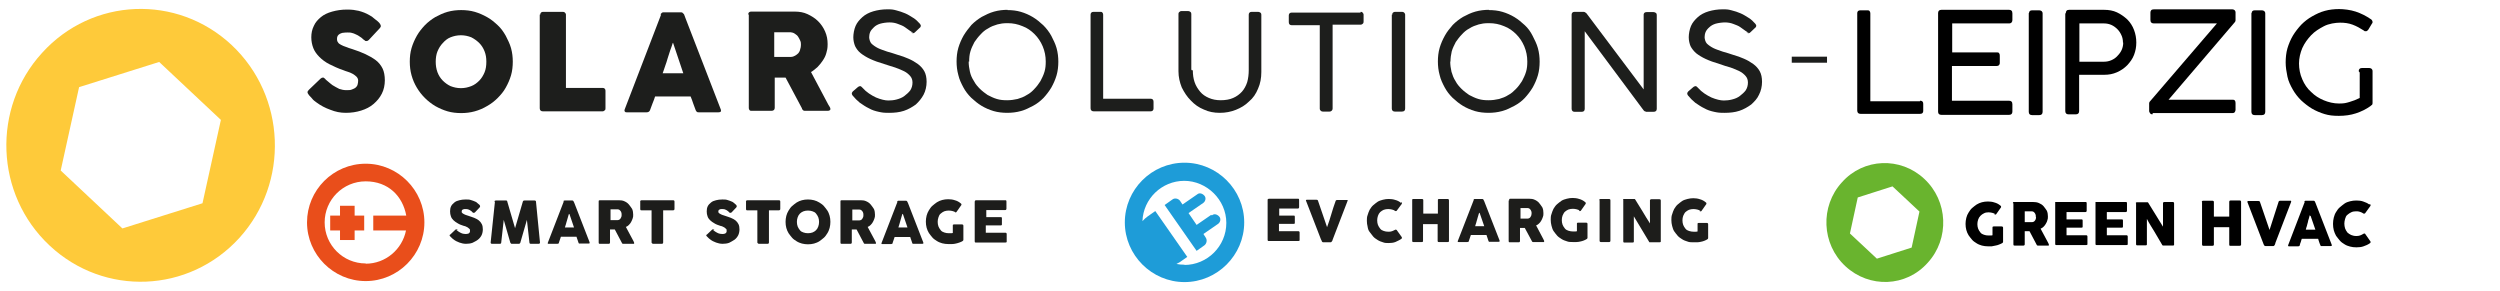 <?xml version="1.0" encoding="UTF-8"?>
<svg id="nieuw" xmlns="http://www.w3.org/2000/svg" version="1.1" viewBox="0 0 992.6 115.6">
  <defs>
    <style>
      .cls-1 {
        fill: #e94e1b;
      }

      .cls-1, .cls-2, .cls-3, .cls-4, .cls-5, .cls-6, .cls-7 {
        stroke-width: 0px;
      }

      .cls-2 {
        fill: #69b42e;
      }

      .cls-3 {
        fill: #1d1d1b;
      }

      .cls-4 {
        fill: #1e9cd8;
      }

      .cls-5 {
        fill: #000;
      }

      .cls-6 {
        fill: #feca3a;
      }

      .cls-7 {
        fill: #1d1e1c;
      }
    </style>
  </defs>
  <path class="cls-6" d="M92,17.9C70.3-2.4,36.6-1,16.7,21-3.3,42.9-2,77.2,19.7,97.5c21.7,20.3,55.3,18.9,75.3-3,20-22,18.6-56.3-3-76.6M80.4,80.7l-31.8,10-24.5-23,7.3-33.1,31.8-10,24.5,23-7.3,33.1Z"/>
  <g>
    <path class="cls-7" d="M129.2,31.5c.3.2.7.6,1.2,1,.4.4,1,.8,1.6,1.3.9.6,1.8,1,2.7,1.5.9.3,1.8.5,2.8.5s1.7,0,2.3-.3c.6-.2,1.2-.5,1.5-.8.3-.3.6-.7.7-1.2.1-.4.2-.9.2-1.5s-.2-1-.6-1.5c-.4-.4-.9-.8-1.6-1.2s-1.3-.6-1.9-.8-1.3-.4-1.7-.6c-2.1-.7-4-1.6-5.6-2.4-1.6-.8-2.9-1.8-4-2.9-1-1-1.9-2.2-2.4-3.5s-.8-2.7-.8-4.3.3-3.1,1-4.5c.6-1.4,1.6-2.5,2.8-3.5s2.7-1.7,4.5-2.2,3.7-.8,5.9-.8,3.1.2,4.6.5c1.5.4,2.9.9,4.4,1.8.6.3,1.2.7,1.7,1.2s1,.7,1.5,1.2c.4.3.7.7.9,1,.2.3.3.6.3.8s0,.4-.2.6c-.1.2-.3.4-.5.6l-4.1,4.4c-.3.3-.6.4-.9.4s-.5,0-.6-.2c-.2-.1-.4-.3-.7-.5l-.2-.2c-.3-.3-.7-.6-1.2-.9-.4-.3-.9-.6-1.4-.8-.5-.2-1-.5-1.6-.6-.5-.2-1.2-.2-1.7-.2s-1.2,0-1.7.1c-.5,0-.9.2-1.4.4-.4.2-.7.5-.9.8s-.3.7-.3,1.3.1.9.4,1.3c.2.4.6.7,1.2,1s1.2.6,1.9.8c.7.3,1.6.6,2.6.9,1.9.6,3.7,1.3,5.2,2s2.9,1.5,4.1,2.4c1.2.9,2.1,2.1,2.7,3.3s.9,2.9.9,4.7-.4,3.8-1.2,5.3c-.8,1.6-1.9,2.9-3.3,4.1-1.4,1.2-3,2-4.9,2.6s-3.9.9-6.1.9-4.1-.4-6.1-1.2c-2-.7-3.9-1.7-5.5-2.9-.7-.5-1.4-1-1.8-1.6-.5-.5-.8-.9-1.2-1.3h0c-.4-.5-.6-.9-.6-1.2s.2-.6.6-1l4.6-4.4c.4-.3.6-.4.9-.4s.3,0,.5.2c.2.1.4.3.6.5"/>
    <path class="cls-7" d="M173,24.5c0,1.5.2,2.8.7,4.2.5,1.3,1.2,2.4,2.1,3.3s2,1.7,3.1,2.2c1.3.5,2.6.8,4.1.8s2.8-.3,4.1-.8,2.3-1.3,3.2-2.2c.9-.9,1.6-2.1,2.1-3.3s.7-2.6.7-4.2-.2-2.8-.7-4.1-1.2-2.4-2.1-3.3-2-1.7-3.2-2.3c-1.3-.5-2.6-.8-4.1-.8s-2.8.3-4.1.8-2.3,1.4-3.1,2.3c-.9.9-1.6,2.1-2.1,3.3s-.7,2.7-.7,4.1M162.7,24.5c0-1.9.2-3.7.7-5.4s1.2-3.3,2.1-4.9,2-2.9,3.2-4.2c1.3-1.3,2.6-2.3,4.1-3.2,1.5-.8,3.1-1.6,4.9-2.1s3.6-.7,5.4-.7,3.7.2,5.4.7,3.3,1.2,4.9,2.1c1.5.8,2.9,2,4.2,3.2s2.3,2.6,3.2,4.2c.8,1.6,1.6,3.1,2.1,4.9s.7,3.6.7,5.4-.2,3.7-.7,5.4-1.2,3.3-2.1,4.9c-.8,1.5-2,2.9-3.2,4.1-1.3,1.3-2.6,2.3-4.2,3.2-1.5.9-3.1,1.6-4.9,2.1s-3.6.7-5.4.7-3.7-.2-5.4-.7-3.3-1.2-4.9-2.1c-1.5-.9-2.9-2-4.1-3.2-1.3-1.3-2.3-2.6-3.2-4.1-.9-1.5-1.6-3.1-2.1-4.9s-.7-3.6-.7-5.4"/>
    <path class="cls-7" d="M214.5,5.8c0-.3.1-.6.3-.8.2-.2.5-.3.8-.3h7.9c.3,0,.6.1.8.3.2.2.4.5.4.8v29.1h14.6c.3,0,.6.1.8.3s.3.5.3.8v7c0,.3,0,.6-.3.8-.2.2-.5.4-.8.4h-23.8c-.7,0-1.2-.4-1.2-1.2V5.8Z"/>
    <path class="cls-7" d="M267.1,17.1c-.3.9-.6,1.9-1,2.9-.3,1-.7,2.1-1,3.1s-.6,2.1-1,3.1c-.3,1-.7,2-1,2.9h8.2l-4.1-12.2h.1ZM262.3,5.7c0-.1,0-.2.2-.3,0-.1.2-.2.3-.3.1-.1.3-.2.4-.2h7.2c.3,0,.5,0,.7.3.2.2.4.3.5.5l.6,1.6,14,36.2c.1.3.1.6,0,.8-.2.2-.5.3-1,.3h-7.6c-.4,0-.7,0-.9-.2-.2-.1-.4-.4-.5-.7-.3-.9-.7-1.8-1-2.7-.3-.9-.6-1.8-1-2.7h-14.1c-.3.9-.6,1.8-1,2.7-.3.9-.7,1.8-1,2.7-.2.6-.7.9-1.4.9h-7.8c-.3,0-.6,0-.8-.3-.2-.2-.2-.4-.1-.8l14.4-37.5v-.2Z"/>
    <path class="cls-7" d="M318,17.7c0-.5,0-1-.3-1.6-.2-.5-.5-1-.8-1.5s-.7-.8-1.3-1.2-1-.5-1.7-.6h-6.5v9.8h6.6c.6,0,1.2-.2,1.7-.5s.9-.6,1.3-1c.3-.4.6-.9.7-1.5.2-.5.3-1.2.3-1.7M297.1,5.8c0-.4,0-.6.3-.9.2-.2.5-.3.8-.3h17.3c1.9,0,3.6.3,5.1,1s3,1.6,4.2,2.8c1.2,1.2,2.1,2.5,2.8,4.1s1,3.2,1,5-.2,2.4-.5,3.5c-.3,1.2-.8,2.1-1.4,3-.6.9-1.3,1.8-2.1,2.6-.8.7-1.7,1.5-2.6,2l6.9,13c.1.2.3.5.5.8s.3.6.3.8,0,.5-.3.6c-.2.1-.4.2-.7.2h-9.1c-.3,0-.5,0-.8-.3-.2-.2-.4-.4-.4-.7l-6.5-12.2h-4.3v12c0,.7-.4,1.2-1.3,1.2h-7.9c-.3,0-.6,0-.8-.3-.2-.2-.3-.5-.3-.8V5.8h-.2Z"/>
    <path class="cls-7" d="M362.7,13.2c-.2-.2-.6-.5-1.3-.9-.5-.4-1.3-.9-2.1-1.5s-1.8-.9-2.8-1.3c-1-.4-2.1-.6-3.3-.6s-2.6.2-3.7.5c-1,.3-1.9.8-2.5,1.4s-1.2,1.2-1.5,1.9-.4,1.5-.4,2.1.3,1.9.9,2.5c.6.6,1.6,1.3,2.6,1.8s2.3.9,3.7,1.4c1.4.4,2.8.8,4.2,1.3,1.5.4,2.8.9,4.2,1.5s2.6,1.3,3.7,2.1,2,1.8,2.6,2.9.9,2.5.9,4.2-.4,3.6-1.2,5.1-1.9,2.8-3.1,3.9c-1.4,1-2.9,1.9-4.7,2.5s-3.8.8-5.9.8-2.7-.1-4.1-.4-2.7-.7-3.9-1.4c-1.3-.6-2.4-1.4-3.6-2.2-1-.8-2.1-1.9-2.9-2.9-.2-.3-.3-.5-.3-.8s.2-.5.4-.8l2.1-1.8c.3-.2.6-.3.8-.3.3,0,.5.2.7.4l.3.3c.7.8,1.6,1.6,2.5,2.2s1.9,1.2,2.8,1.6c.9.4,1.9.7,2.7.9.8.2,1.6.3,2.2.3,1,0,2.2-.1,3.3-.4s2.2-.7,3.1-1.4,1.7-1.4,2.3-2.2c.6-.9.9-2,.9-3.1s-.3-1.9-.9-2.6-1.4-1.4-2.4-1.9-2.2-1-3.6-1.5-2.8-.8-4.4-1.4c-2.1-.6-4-1.3-5.5-2s-2.8-1.5-3.8-2.3-1.7-1.8-2.2-2.8c-.4-1-.7-2.2-.7-3.5s.3-3.1.9-4.5,1.6-2.5,2.7-3.5,2.6-1.8,4.3-2.3,3.6-.8,5.6-.8,2.3.1,3.5.4,2.4.7,3.6,1.2c1.2.5,2.2,1.2,3.2,1.8s1.9,1.5,2.6,2.3c.2.3.4.5.4.8s-.1.6-.4.8l-1.9,1.8c-.3.3-.5.4-.8.4s-.5-.1-.8-.4"/>
    <path class="cls-7" d="M384.6,24.4c0,1.5.2,2.7.5,4.1.3,1.3.8,2.5,1.6,3.7.6,1.2,1.5,2.2,2.4,3.1s2,1.7,3,2.4c1.2.6,2.3,1.2,3.7,1.6,1.3.4,2.6.5,4.1.5s2.7-.2,4.1-.5c1.3-.4,2.5-.8,3.7-1.6,1.2-.6,2.2-1.5,3-2.4.9-.9,1.7-2,2.4-3.1.6-1.2,1.2-2.3,1.6-3.7.4-1.3.5-2.6.5-4.1,0-2.1-.4-4.1-1.2-6-.8-1.9-1.9-3.5-3.2-4.8-1.4-1.4-2.9-2.5-4.8-3.2-1.9-.8-3.8-1.2-5.9-1.2s-2.7.2-4.1.5c-1.3.4-2.5.8-3.7,1.6-1.2.6-2.2,1.5-3,2.4-.9.9-1.7,2-2.4,3-.6,1.2-1.2,2.3-1.6,3.7-.4,1.3-.5,2.6-.5,4.1M399.9,4c1.9,0,3.7.2,5.4.7s3.3,1.2,4.8,2.1,2.8,2,4.1,3.2c1.3,1.3,2.3,2.6,3.2,4.2.8,1.6,1.6,3.1,2.1,4.9s.7,3.6.7,5.4-.2,3.7-.7,5.4-1.2,3.3-2.1,4.9c-.9,1.5-2,2.9-3.1,4.1-1.3,1.3-2.6,2.3-4.1,3.1-1.5.8-3.1,1.6-4.9,2.1s-3.6.7-5.4.7-3.7-.2-5.4-.7-3.3-1.2-4.8-2.1-2.8-2-4.1-3.2c-1.3-1.3-2.3-2.6-3.1-4.1s-1.6-3.1-2-4.9c-.5-1.8-.7-3.6-.7-5.4s.2-3.7.7-5.4,1.2-3.3,2.1-4.9c.9-1.5,2-2.9,3.1-4.2,1.3-1.3,2.6-2.3,4.1-3.2,1.5-.8,3.1-1.6,4.9-2.1s3.6-.7,5.4-.7"/>
    <path class="cls-7" d="M456.9,39.2c.3,0,.6.1.8.3.2.2.3.5.3.9v2.7c0,.3-.1.6-.3.8-.2.2-.5.3-.8.3h-22.7c-.7,0-1.2-.4-1.2-1.2V5.8c0-.3.1-.6.3-.8.2-.2.5-.3.9-.3h2.7c.3,0,.6,0,.8.3.2.2.3.5.3.8v33.4h18.7Z"/>
    <path class="cls-7" d="M473.6,27.9c0,1.7.2,3.2.7,4.7s1.3,2.7,2.2,3.8,2.1,1.9,3.5,2.5c1.4.6,2.9.9,4.7.9s3.6-.3,4.9-.9c1.4-.6,2.6-1.5,3.5-2.5.9-1,1.6-2.3,2.1-3.8.4-1.5.6-3,.6-4.7V5.8c0-.3.1-.6.3-.8.2-.2.5-.3.9-.3h2.5c.3,0,.6.1.9.3s.4.5.4.8v22.8c0,2.4-.4,4.6-1.3,6.6-.8,2-2,3.8-3.6,5.1-1.5,1.5-3.2,2.5-5.2,3.3s-4.1,1.2-6.4,1.2-4.4-.4-6.3-1.3c-2-.8-3.7-2-5.2-3.6-1.5-1.5-2.6-3.2-3.6-5.2-.8-2-1.3-4.1-1.3-6.4V5.6c0-.3,0-.5.3-.8.2-.2.5-.4.8-.4h2.8c.3,0,.5.1.8.3.3.2.4.5.4.8v22.1l.2.3Z"/>
    <path class="cls-7" d="M540.2,4.7c.3,0,.6,0,.8.3.2.2.4.5.4.8v2.7c0,.3,0,.6-.3.9-.2.2-.5.4-.9.4h-11.1v33.3c0,.3-.1.6-.3.8-.2.2-.5.4-.9.4h-2.7c-.3,0-.6-.1-.8-.3-.2-.2-.4-.5-.4-.8V10h-11.2c-.3,0-.6-.1-.8-.3s-.3-.5-.3-.9v-2.7c0-.3.1-.6.3-.8s.5-.3.8-.3h27.4v-.2Z"/>
    <path class="cls-7" d="M552.8,5.8c0-.3,0-.6.3-.8.2-.2.5-.3.8-.3h2.8c.3,0,.6.1.8.3.2.2.4.5.4.8v37.3c0,.8-.4,1.2-1.3,1.2h-2.8c-.7,0-1.2-.4-1.2-1.2V5.8Z"/>
    <path class="cls-7" d="M575.8,24.4c0,1.5.2,2.7.5,4.1.4,1.3.8,2.5,1.6,3.7.6,1.2,1.5,2.2,2.4,3.1.9.9,2,1.7,3,2.4,1.2.6,2.3,1.2,3.7,1.6,1.3.4,2.6.5,4.1.5s2.7-.2,4.1-.5c1.3-.4,2.5-.8,3.7-1.6,1.2-.6,2.1-1.5,3-2.4.9-.9,1.7-2,2.4-3.1.6-1.2,1.2-2.3,1.6-3.7.4-1.3.5-2.6.5-4.1,0-2.1-.4-4.1-1.2-6-.8-1.9-1.9-3.5-3.2-4.8s-2.9-2.5-4.8-3.2c-1.9-.8-3.8-1.2-6-1.2s-2.7.2-4.1.5c-1.3.4-2.5.8-3.7,1.6-1.2.6-2.2,1.5-3,2.4-.9.9-1.7,2-2.4,3-.6,1.2-1.2,2.3-1.6,3.7-.3,1.3-.5,2.6-.5,4.1M591.1,4c1.9,0,3.7.2,5.4.7s3.3,1.2,4.8,2.1c1.5.9,2.8,2,4.1,3.2s2.3,2.6,3.1,4.2,1.6,3.1,2.1,4.9.7,3.6.7,5.4-.2,3.7-.7,5.4-1.2,3.3-2.1,4.9c-.9,1.5-2,2.9-3.1,4.1s-2.6,2.3-4.1,3.1c-1.5.8-3.1,1.6-4.9,2.1s-3.6.7-5.4.7-3.7-.2-5.4-.7-3.3-1.2-4.8-2.1c-1.5-.9-2.8-2-4.1-3.2-1.3-1.3-2.3-2.6-3.1-4.1s-1.6-3.1-2-4.9c-.5-1.8-.7-3.6-.7-5.4s.2-3.7.7-5.4,1.2-3.3,2.1-4.9c.8-1.5,2-2.9,3.1-4.2,1.3-1.3,2.6-2.3,4.1-3.2,1.5-.8,3.1-1.6,4.9-2.1s3.6-.7,5.4-.7"/>
    <path class="cls-7" d="M653.5,44.3c-.4,0-.7-.2-1-.6l-23.3-31.3v30.8c0,.8-.4,1.2-1.3,1.2h-2.7c-.7,0-1.2-.4-1.2-1.2V5.8c0-.3.1-.6.3-.8.2-.2.5-.3.8-.3h3.6c.4,0,.8.2,1.2.6l22.7,30.2V5.7c.1-.6.5-.9,1.2-.9h2.7c.3,0,.6.1.9.3.3.2.4.5.4.8v37.3c0,.8-.4,1.2-1.4,1.2h-3,.1Z"/>
    <path class="cls-7" d="M694.4,13.2c-.2-.2-.6-.5-1.3-.9-.5-.4-1.3-.9-2.1-1.5s-1.8-.9-2.8-1.3c-1-.4-2.2-.6-3.3-.6s-2.6.2-3.7.5c-1,.3-1.9.8-2.5,1.4-.6.5-1.2,1.2-1.5,1.9-.3.7-.4,1.5-.4,2.1s.3,1.9.9,2.5c.6.6,1.6,1.3,2.6,1.8s2.3.9,3.7,1.4c1.4.4,2.8.8,4.2,1.3,1.5.4,2.8.9,4.2,1.5s2.6,1.3,3.7,2.1,2,1.8,2.6,2.9.9,2.5.9,4.2-.4,3.6-1.2,5.1c-.7,1.6-1.9,2.8-3.1,3.9-1.4,1-2.9,1.9-4.7,2.5s-3.8.8-5.9.8-2.7-.1-4.1-.4c-1.4-.3-2.7-.7-3.9-1.4-1.3-.6-2.4-1.4-3.6-2.2-1-.8-2.1-1.9-2.9-2.9-.2-.3-.3-.5-.3-.8s.2-.5.4-.8l2.1-1.8c.3-.2.6-.3.8-.3.3,0,.5.2.7.4l.3.3c.7.8,1.6,1.6,2.5,2.2s1.9,1.2,2.8,1.6,1.9.7,2.7.9,1.6.3,2.2.3c1,0,2.2-.1,3.3-.4,1.2-.3,2.2-.7,3.1-1.4s1.7-1.4,2.3-2.2c.6-.9.9-2,.9-3.1s-.3-1.9-.9-2.6c-.6-.7-1.4-1.4-2.4-1.9s-2.2-1-3.6-1.5c-1.4-.4-2.8-.8-4.4-1.4-2.1-.6-4-1.3-5.5-2s-2.8-1.5-3.8-2.3c-.9-.8-1.7-1.8-2.2-2.8-.4-1-.7-2.2-.7-3.5s.3-3.1.9-4.5c.6-1.4,1.6-2.5,2.7-3.5s2.6-1.8,4.3-2.3,3.6-.8,5.6-.8,2.3.1,3.5.4c1.3.3,2.4.7,3.6,1.2,1.2.5,2.2,1.2,3.2,1.8s1.9,1.5,2.6,2.3c.2.3.4.5.4.8s-.1.6-.4.8l-1.9,1.8c-.3.3-.5.4-.8.4s-.5-.1-.8-.4"/>
  </g>
  <rect class="cls-7" x="711.4" y="22.5" width="14" height="2.4"/>
  <g>
    <path class="cls-5" d="M762.5,40c.3,0,.6.1.8.3s.3.5.3.9v2.9c0,.3-.1.6-.3.8-.2.2-.5.3-.9.3h-23.7c-.8,0-1.3-.4-1.3-1.3V5.2c0-.3.1-.6.3-.8.2-.2.5-.3.9-.3h2.9c.3,0,.6,0,.8.3s.3.5.3.9v34.9h19.7v-.2Z"/>
    <path class="cls-5" d="M797.7,3.9c.8,0,1.3.4,1.3,1.4v2.7c0,.3-.1.6-.3.9-.2.2-.5.4-1,.4h-22.6v11.5h17.8c.3,0,.6,0,.8.3.2.2.3.5.3,1v2.8c0,.3,0,.6-.3.9-.2.3-.5.4-.9.4h-17.8v13.8h22.7c.8,0,1.3.4,1.3,1.4v2.9c0,.8-.4,1.3-1.3,1.3h-26.9c-.8,0-1.3-.4-1.3-1.2V5.2c0-.8.4-1.3,1.3-1.3h27Z"/>
    <path class="cls-5" d="M805.6,5.2c0-.3.1-.6.3-.8.2-.2.5-.3.9-.3h2.9c.3,0,.6.1.9.3.2.2.4.5.4.9v39.1c0,.8-.4,1.3-1.3,1.3h-2.9c-.8,0-1.3-.4-1.3-1.3V5.2h-.1Z"/>
    <path class="cls-5" d="M820.2,5.3c0-.9.4-1.4,1.3-1.4h13.9c1.9,0,3.6.3,5.1,1s2.9,1.7,4.1,2.8c1.2,1.2,2.1,2.6,2.7,4.2s.9,3.2.9,5-.3,3.3-.9,4.9c-.6,1.6-1.6,2.9-2.7,4.1-1.2,1.2-2.5,2.1-4.1,2.8s-3.2,1-5.1,1h-9.9v14.4c0,.8-.4,1.3-1.3,1.3h-2.9c-.8,0-1.3-.4-1.3-1.3V5.3h.2ZM842.9,16.8c0-.9-.2-2-.6-2.8-.4-.9-.9-1.7-1.6-2.4-.7-.7-1.5-1.3-2.4-1.7-.9-.4-1.9-.6-2.9-.6h-9.8v15.2h9.8c1,0,2-.2,2.9-.6.9-.4,1.7-.9,2.4-1.7.7-.7,1.3-1.5,1.7-2.4.4-.9.6-1.9.6-2.9h-.1Z"/>
    <path class="cls-5" d="M854.6,45.4c-.4,0-.7-.1-.9-.4s-.4-.6-.4-.9v-3c0-.2,0-.4.2-.7l26.7-31.1h-25c-.9,0-1.4-.4-1.4-1.4v-2.9c0-.8.4-1.3,1.4-1.3h31.1c.3,0,.6.1.9.3.2.2.4.5.4.9v3c0,.3,0,.5-.2.8l-26.4,30.9h25.4c.4,0,.7,0,.9.3.2.2.3.5.3,1v2.7c0,.3-.1.6-.3.9s-.5.4-.9.4h-31.7v.3Z"/>
    <path class="cls-5" d="M894,5.2c0-.3.1-.6.3-.8.2-.2.5-.3.9-.3h2.9c.3,0,.6.1.9.3.2.2.4.5.4.9v39.1c0,.8-.4,1.3-1.3,1.3h-2.9c-.8,0-1.3-.4-1.3-1.3V5.2h-.1Z"/>
    <path class="cls-5" d="M936.5,28.3c0-.8.4-1.3,1.3-1.3h2.9c.3,0,.6.1.9.3.2.2.4.5.4.9v12.6c0,.2,0,.4-.1.6,0,.2-.2.3-.5.5l-.2.2c-1.8,1.3-3.7,2.2-5.8,2.9s-4.4,1-6.8,1-3.9-.2-5.6-.7-3.6-1.3-5.1-2.2-3-2.1-4.3-3.3c-1.3-1.3-2.4-2.7-3.3-4.3s-1.7-3.2-2.1-5.1-.7-3.8-.7-5.6.2-3.9.7-5.6,1.3-3.6,2.2-5.1,2.1-3,3.3-4.3c1.3-1.3,2.7-2.4,4.3-3.3s3.2-1.7,5.1-2.2c1.8-.5,3.8-.7,5.6-.7s4.5.3,6.6,1,4.1,1.7,6,3c.2.1.4.3.5.5s.2.4.2.6,0,.5-.2.6l-1.5,2.5c-.3.4-.6.6-.9.6h-.4c-.2,0-.3-.2-.5-.3-1.4-.9-2.8-1.7-4.4-2.3s-3.2-.8-5-.8-4.5.4-6.4,1.4-3.7,2.1-5.1,3.6-2.6,3.1-3.5,5.1c-.8,1.9-1.3,4-1.3,6.1s.4,4.3,1.3,6.3c.8,1.9,2,3.7,3.5,5,1.5,1.5,3.1,2.5,5,3.3s4,1.3,6.1,1.3,2.7-.2,4.1-.6c1.4-.4,2.7-.9,4.1-1.6v-10.1l-.3-.4Z"/>
  </g>
  <g>
    <path class="cls-3" d="M503.4,79.4c0-.2,0-.3.1-.4,0,0,.2-.1.4-.1h11.4c.2,0,.3,0,.4.1,0,0,.1.2.1.4v2.8c0,.1,0,.2-.1.4,0,.1-.2.2-.4.2h-7.4v2.8h5.8c.1,0,.3,0,.3.1,0,0,.1.2.1.3v2.5c0,.1,0,.2-.1.3,0,0-.2.1-.4.1h-5.8v2.9h7.7c.3,0,.5.2.5.5v3.1c0,.2-.2.3-.5.3h-11.7c-.1,0-.3,0-.4-.1,0,0-.1-.2-.1-.4v-16.1h.1Z"/>
    <path class="cls-3" d="M524.9,95.9c0-.1-.2-.3-.2-.4s-.1-.3-.2-.4l-6-15.5h0c0-.2.1-.3.4-.3h3.8c.3,0,.5.1.6.4l3.6,10.5c.3-.8.6-1.8.9-2.6.3-.8.5-1.8.8-2.6s.5-1.8.8-2.6.6-1.8.9-2.6c.1-.3.3-.4.6-.4h4.1s.1.1.1.2h0c0,.1-6,15.6-6,15.6,0,.1,0,.2-.1.3,0,.1-.1.2-.2.3,0,.1-.1.2-.2.3,0,0-.2.1-.3.1h-2.8c-.2,0-.4,0-.5-.2h-.2Z"/>
    <path class="cls-3" d="M556.3,80.2c.1,0,.2.2.3.3v.4l-2,2.7c0,.1-.2.2-.3.2h-.3c-.4-.3-.8-.5-1.3-.6s-.9-.2-1.5-.2-1.3.1-1.8.3c-.5.2-.9.5-1.4.9-.4.4-.7.9-.9,1.5s-.3,1.2-.3,1.8.1,1.3.3,1.8.5,1,.9,1.5.8.7,1.4.9c.5.2,1.2.3,1.8.3s.9,0,1.5-.2.8-.4,1.3-.6c.1,0,.2-.1.3,0s.2,0,.3.2l2,2.8v.4c0,.1-.2.2-.3.3-.7.5-1.5.8-2.3,1.2-.8.3-1.7.4-2.6.4s-1.6,0-2.3-.3c-.7-.2-1.5-.5-2.1-.9s-1.3-.8-1.8-1.4-.9-1.2-1.4-1.8-.7-1.4-.8-2.1c-.2-.7-.3-1.6-.3-2.3s0-1.6.3-2.3c.2-.7.5-1.5.8-2.1.4-.6.8-1.3,1.4-1.8s1.2-1,1.8-1.4c.6-.4,1.4-.6,2.1-.8.7-.2,1.6-.3,2.3-.3s1.8.1,2.6.4c.8.2,1.6.6,2.3,1.2v-.4Z"/>
    <path class="cls-3" d="M560.7,79.4c0-.1,0-.2.1-.3s.2-.1.3-.1h3.5c.1,0,.2,0,.3.1.1,0,.2.2.2.3v5.4h5.8v-5.4c0-.1,0-.2.1-.3,0,0,.2-.1.4-.1h3.3c.1,0,.3,0,.4.1.1,0,.2.2.2.4v16.1c0,.2,0,.3-.1.4,0,0-.2.1-.4.1h-3.5c-.1,0-.3,0-.4-.1,0,0-.1-.2-.1-.4v-6.6h-5.8v6.6c0,.2,0,.3-.1.4,0,0-.2.1-.4.1h-3.3c-.3,0-.5-.1-.5-.4v-16.2h0Z"/>
    <path class="cls-3" d="M585.1,79.3h0q0-.1.1-.2s.1,0,.2-.1h3.1c.1,0,.2,0,.3.1,0,0,.2.1.2.2l.3.6,6.1,15.6v.4s-.2.1-.4.1h-3.8s-.2-.2-.2-.3c-.1-.4-.3-.7-.4-1.2-.1-.4-.3-.7-.4-1.2h-6.2c-.1.4-.3.7-.4,1.2-.1.4-.3.7-.4,1.2,0,.3-.3.4-.6.4h-3.5c-.1,0-.3,0-.3-.1,0,0-.1-.2,0-.3l6.3-16.2v-.2ZM587.3,84.4c-.1.4-.3.8-.4,1.3-.1.4-.3.9-.4,1.4-.1.4-.3.9-.4,1.4-.1.4-.3.8-.4,1.3h3.6l-1.8-5.2h-.1Z"/>
    <path class="cls-3" d="M599.2,79.4c0-.2,0-.3.1-.4,0,0,.2-.1.4-.1h7.4c.8,0,1.6.1,2.2.4.7.3,1.3.7,1.8,1.3s.9,1.2,1.3,1.8c.3.7.4,1.4.4,2.2s0,1-.2,1.5-.3.9-.6,1.4c-.2.4-.5.8-.9,1.2s-.7.6-1.2.8l2.9,5.5c0,.1.1.2.2.4s.1.3.1.4,0,.2-.1.3h-4.3c-.1,0-.2,0-.3-.1,0,0-.2-.2-.2-.3l-2.8-5.2h-1.9v5.2c0,.3-.2.5-.5.5h-3.5c-.1,0-.3,0-.4-.1,0,0-.1-.2-.1-.4v-16.1h.2ZM608.1,84.6c0-.2,0-.4-.1-.7s-.2-.4-.3-.6-.3-.3-.5-.5c-.2-.1-.4-.2-.7-.2h-2.8v4.2h2.8c.3,0,.5-.1.7-.2s.4-.3.5-.5.2-.4.3-.6c0-.2.1-.5.1-.7h0Z"/>
    <path class="cls-3" d="M627.3,83.7c-.4-.3-.8-.5-1.3-.6s-.9-.2-1.5-.2-1.3.1-1.8.3-.9.5-1.4.9c-.4.4-.6.9-.9,1.5-.2.5-.3,1.2-.3,1.8s.1,1.3.3,1.8.5,1,.9,1.5.8.7,1.4.9,1.2.3,1.8.3h.8c.3,0,.5,0,.8-.1v-3c0-.1,0-.3.1-.3,0,0,.2-.1.4-.1h3.1c.1,0,.2,0,.4.1.1,0,.2.2.2.4v5.5c0,.2-.1.4-.3.5-.3.2-.7.4-1.2.6s-.9.3-1.4.4c-.5.1-.9.2-1.5.2h-1.5c-.8,0-1.6,0-2.3-.3-.7-.2-1.5-.5-2.1-.9s-1.3-.8-1.8-1.4-1-1.2-1.4-1.8-.6-1.4-.8-2.1-.3-1.6-.3-2.3,0-1.6.3-2.3c.2-.7.5-1.5.8-2.1.4-.6.8-1.3,1.4-1.8s1.2-1,1.8-1.4c.6-.4,1.4-.6,2.1-.8.7-.2,1.6-.3,2.3-.3s1.8.1,2.6.4c.8.2,1.6.6,2.3,1.2.1,0,.2.2.3.3v.4l-1.9,2.7c0,.1-.2.2-.3.2h-.4v-.2Z"/>
    <path class="cls-3" d="M635,79.4c0-.1,0-.2.1-.3,0,0,.2-.1.4-.1h3.3c.1,0,.2,0,.4.1.1,0,.2.2.2.4v16.1c0,.3-.2.5-.5.5h-3.3c-.3,0-.5-.2-.5-.5v-16.1h-.1Z"/>
    <path class="cls-3" d="M644.4,79.4c0-.1,0-.2.1-.3,0,0,.2-.1.4-.1h4.1c.1,0,.2.1.3.3.9,1.6,2,3.1,2.9,4.7.9,1.6,1.9,3.1,2.9,4.7v-9.2c0-.1,0-.2.2-.3,0,0,.2-.1.3-.1h3.2c.2,0,.3,0,.4.1.1,0,.2.2.2.4v16.2c0,.1,0,.3-.1.3s-.2.1-.4.1h-4s-.2-.2-.2-.3c-1-1.7-2-3.3-3-5-1-1.7-2-3.3-3-5v9.9c0,.2,0,.3-.1.4,0,0-.2.1-.4.1h-3.2c-.2,0-.3,0-.4-.1,0,0-.1-.2-.1-.3v-16.5Z"/>
    <path class="cls-3" d="M675.2,83.8c-.4-.3-.8-.5-1.3-.6s-.9-.2-1.5-.2-1.3.1-1.8.3-.9.5-1.4.9c-.4.4-.6.9-.9,1.5-.2.5-.3,1.2-.3,1.8s.1,1.3.3,1.8.5,1,.9,1.5.8.7,1.4.9,1.2.3,1.8.3h.8c.3,0,.5,0,.8-.1v-3c0-.1,0-.3.1-.3,0,0,.2-.1.4-.1h3.1c.1,0,.2,0,.4.1.1,0,.2.2.2.4v5.5c0,.2-.1.4-.3.5-.3.2-.7.4-1.2.6s-.9.3-1.4.4c-.5.1-.9.2-1.5.2h-1.5c-.8,0-1.6,0-2.3-.3-.7-.2-1.5-.5-2.1-.9s-1.3-.8-1.8-1.4-1-1.2-1.4-1.8-.6-1.4-.8-2.1-.3-1.6-.3-2.3,0-1.6.3-2.3c.2-.7.5-1.5.8-2.1.4-.6.8-1.3,1.4-1.8s1.2-1,1.8-1.4c.6-.4,1.4-.6,2.1-.8.7-.2,1.6-.3,2.3-.3s1.8.1,2.6.4c.8.2,1.6.6,2.3,1.2.1,0,.2.2.3.3v.4l-1.9,2.7c0,.1-.2.2-.3.2h-.4v-.2Z"/>
    <g>
      <path class="cls-4" d="M470.3,64.6c-13.1,0-23.7,10.7-23.7,23.7s10.7,23.7,23.7,23.7,23.7-10.7,23.7-23.7-10.7-23.7-23.7-23.7ZM470.3,105.1c-1.2,0-2.2-.1-3.2-.3.4-.2.8-.4,1.3-.7l3-2.1-12.7-18.2-3,2.1c-.7.5-1.5,1.2-2.1,1.9.3-8.9,7.7-16,16.6-16s16.7,7.5,16.7,16.7-7.5,16.7-16.7,16.7h.1Z"/>
      <path class="cls-4" d="M480.9,85.3l-5.8,4-3.2-4.7,5.8-4c.9-.6,1.3-2,.5-2.9s-2-1.3-2.9-.5l-5.8,4-1-1.5c-.7-.9-2.1-1.2-3-.5l-3.1,2.2,12.7,18.2,3.1-2.2c.9-.7,1.2-2.1.5-3.1l-.9-1.4,5.8-4c.9-.6,1.3-2,.5-2.9s-2-1.3-2.9-.5h-.1Z"/>
    </g>
  </g>
  <g>
    <path class="cls-3" d="M181.1,91.2c.1.1.3.2.5.4.2.2.4.3.7.5.4.3.8.4,1.2.6.4.1.8.2,1.3.2s.7,0,.9-.1c.3,0,.5-.2.6-.3.1-.1.3-.3.3-.5v-.6c0-.2,0-.4-.3-.6-.2-.2-.4-.3-.6-.5-.3-.1-.5-.3-.8-.4s-.5-.2-.7-.2c-.9-.3-1.8-.6-2.4-1-.7-.4-1.3-.8-1.8-1.3-.4-.4-.8-.9-1-1.6-.2-.5-.3-1.2-.3-1.9s.1-1.4.4-2c.3-.6.7-1,1.3-1.5s1.2-.7,2-.9c.7-.2,1.6-.3,2.5-.3s1.4,0,2,.2,1.3.4,1.9.7c.3.1.5.3.7.5s.4.3.6.5c.2.1.3.3.4.4,0,.1.1.2.1.3v.3s-.1.2-.2.3l-1.8,1.9c-.1.1-.3.2-.4.2h-.3s-.2-.1-.3-.2h0c-.1-.2-.3-.3-.5-.5-.2-.1-.4-.3-.6-.4-.2-.1-.4-.2-.7-.3-.2,0-.5-.1-.7-.1h-.7c-.2,0-.4.1-.6.2-.2,0-.3.2-.4.3,0,.1-.1.3-.1.5s0,.4.2.5c.1.2.3.3.5.4s.5.3.8.4.7.2,1.2.4c.8.3,1.6.5,2.3.8s1.3.6,1.8,1,.9.9,1.2,1.5.4,1.3.4,2.1-.2,1.7-.5,2.3-.8,1.3-1.5,1.8c-.6.5-1.4.8-2.1,1.2-.8.3-1.7.4-2.6.4s-1.8-.2-2.6-.5-1.7-.7-2.4-1.3c-.3-.2-.5-.4-.7-.6s-.4-.4-.5-.5h0c-.2-.2-.3-.3-.3-.4s0-.3.3-.4l2-1.9c.2-.1.3-.2.4-.2h.2c.1,0,.2.1.3.2h-.2Z"/>
    <path class="cls-3" d="M196.3,80c0-.1,0-.2.2-.3,0,0,.2-.1.4-.1h4c.3,0,.5.1.5.4l3.1,10.6,3.1-10.6c.1-.3.3-.4.6-.4h4c.1,0,.3,0,.4.1.1,0,.2.2.2.3.3,2.7.5,5.4.8,8.2.3,2.7.5,5.3.8,8.1h0c0,.3-.2.5-.5.5h-3.2c-.3,0-.5-.2-.5-.5l-1-9-2.6,9s0,.2-.2.3c0,.1-.2.2-.3.2h-3s-.2,0-.3-.2-.2-.2-.2-.3l-2.6-9-1,9c0,.3-.2.5-.5.5h-3.2c-.3,0-.5-.2-.5-.5l1.7-16.2Z"/>
    <path class="cls-3" d="M223.7,79.9h0c0-.2,0-.1.2-.2s.1,0,.2-.1h3.1c.1,0,.2,0,.3.1,0,0,.2.1.2.2l.3.6,6.1,15.7v.4s-.2.1-.4.1h-3.8s-.2-.2-.2-.3c-.1-.4-.3-.8-.4-1.2s-.3-.7-.4-1.2h-6.2c-.1.4-.3.8-.4,1.2s-.3.7-.4,1.2c0,.3-.3.4-.6.4h-3.5c-.1,0-.3,0-.3-.1,0,0-.1-.2,0-.3l6.3-16.3v-.2ZM225.9,84.9c-.1.4-.3.8-.4,1.3s-.3.9-.4,1.4c-.1.4-.3.9-.4,1.4-.1.4-.3.8-.4,1.3h3.6l-1.8-5.3h-.1Z"/>
    <path class="cls-3" d="M237.7,80c0-.2,0-.3.1-.4,0,0,.2-.1.4-.1h7.5c.8,0,1.6.1,2.2.4.7.3,1.3.7,1.8,1.3s.9,1.2,1.3,1.8c.3.7.4,1.5.4,2.2s0,1-.2,1.5-.3.9-.6,1.4c-.2.4-.5.8-.9,1.2s-.7.6-1.2.8l3,5.6c0,.1.1.2.2.4,0,.1.1.3.1.4s0,.2-.1.3h-4.3c-.1,0-.2,0-.3-.1,0,0-.2-.2-.2-.3l-2.8-5.3h-1.9v5.2c0,.3-.2.5-.5.5h-3.5c-.1,0-.3,0-.4-.1,0,0-.1-.2-.1-.4v-16.2h0ZM246.8,85.1c0-.2,0-.4-.1-.7,0-.2-.2-.4-.3-.6-.1-.2-.3-.3-.5-.5-.2-.1-.4-.2-.7-.2h-2.8v4.3h2.8c.3,0,.5-.1.7-.2s.4-.3.5-.5.2-.4.3-.6.1-.5.1-.7h0Z"/>
    <path class="cls-3" d="M254.2,80c0-.1,0-.3.2-.4,0,0,.2-.1.4-.1h12.4c.1,0,.3,0,.4.1.1,0,.2.2.2.4v2.9c0,.1,0,.3-.1.4s-.2.2-.4.2h-4v12.7c0,.1,0,.3-.1.4,0,.1-.2.2-.4.2h-3.5c-.1,0-.2,0-.4-.2s-.2-.2-.2-.4v-12.7h-4c-.1,0-.3,0-.4-.1,0,0-.1-.2-.1-.4v-2.9h-.1Z"/>
    <path class="cls-3" d="M283,91.2c.1.1.3.2.5.4.2.2.4.3.7.5.4.3.8.4,1.2.6.4.1.8.2,1.3.2s.7,0,.9-.1c.3,0,.5-.2.6-.3.1-.1.3-.3.3-.5v-.6c0-.2,0-.4-.3-.6-.2-.2-.4-.3-.6-.5-.3-.1-.5-.3-.8-.4s-.5-.2-.7-.2c-.9-.3-1.8-.6-2.4-1-.7-.4-1.3-.8-1.8-1.3-.4-.4-.8-.9-1-1.6-.2-.5-.3-1.2-.3-1.9s.1-1.4.4-2,.7-1,1.3-1.5,1.2-.7,2-.9c.7-.2,1.6-.3,2.5-.3s1.4,0,2,.2,1.3.4,1.9.7c.3.1.5.3.7.5s.4.3.6.5c.2.1.3.3.4.4,0,.1.1.2.1.3v.3s-.1.2-.2.3l-1.8,1.9c-.1.1-.3.2-.4.2h-.3s-.2-.1-.3-.2h0c-.1-.2-.3-.3-.5-.5-.2-.1-.4-.3-.6-.4s-.4-.2-.7-.3c-.2,0-.5-.1-.7-.1h-.7c-.2,0-.4.1-.6.2-.2,0-.3.2-.4.3,0,.1-.1.3-.1.5s0,.4.2.5c.1.2.3.3.5.4s.5.3.8.4.7.2,1.2.4c.8.3,1.6.5,2.3.8s1.3.6,1.8,1,.9.9,1.2,1.5.4,1.3.4,2.1-.2,1.7-.5,2.3-.8,1.3-1.5,1.8-1.4.8-2.1,1.2c-.8.3-1.7.4-2.6.4s-1.8-.2-2.6-.5-1.7-.7-2.4-1.3c-.3-.2-.5-.4-.7-.6s-.4-.4-.5-.5h0c-.2-.2-.3-.3-.3-.4s0-.3.3-.4l2-1.9c.2-.1.3-.2.4-.2h.2c.1,0,.2.1.3.2h-.2Z"/>
    <path class="cls-3" d="M296.2,80c0-.1,0-.3.2-.4,0,0,.2-.1.4-.1h12.4c.1,0,.3,0,.4.1.1,0,.2.2.2.4v2.9c0,.1,0,.3-.1.4s-.2.2-.4.2h-4v12.7c0,.1,0,.3-.1.4,0,.1-.2.2-.4.2h-3.5c-.1,0-.2,0-.4-.2s-.2-.2-.2-.4v-12.7h-4c-.1,0-.3,0-.4-.1,0,0-.1-.2-.1-.4v-2.9h-.1Z"/>
    <path class="cls-3" d="M311.9,88.1c0-.8.1-1.6.3-2.4.2-.7.5-1.5.9-2.1s.8-1.3,1.4-1.8,1.2-1,1.8-1.4c.6-.4,1.4-.7,2.1-.9s1.6-.3,2.4-.3,1.6.1,2.4.3c.7.2,1.5.5,2.1.9s1.3.8,1.8,1.4,1,1.2,1.4,1.8c.4.6.7,1.4.9,2.1.2.7.3,1.6.3,2.4s-.1,1.6-.3,2.4c-.2.7-.5,1.5-.9,2.1s-.8,1.3-1.4,1.8-1.2,1-1.8,1.4c-.6.4-1.4.7-2.1.9-.7.2-1.6.3-2.4.3s-1.6-.1-2.4-.3c-.7-.2-1.5-.5-2.1-.9s-1.3-.8-1.8-1.4-1-1.2-1.4-1.8-.7-1.4-.9-2.1c-.2-.7-.3-1.6-.3-2.4ZM316.4,88.1c0,.6.1,1.3.3,1.8.2.5.5,1,.9,1.5s.8.7,1.4.9c.5.2,1.2.3,1.8.3s1.3-.1,1.8-.3c.5-.2,1-.5,1.4-.9.4-.4.7-.9.9-1.5.2-.5.3-1.2.3-1.8s-.1-1.3-.3-1.8c-.2-.5-.5-1-.9-1.5s-.8-.7-1.4-.9c-.5-.2-1.2-.3-1.8-.3s-1.3.1-1.8.3c-.5.2-1,.5-1.4.9-.4.4-.7.9-.9,1.5-.2.5-.3,1.2-.3,1.8Z"/>
    <path class="cls-3" d="M333.7,80c0-.2,0-.3.1-.4,0,0,.2-.1.4-.1h7.5c.8,0,1.6.1,2.2.4.7.3,1.3.7,1.8,1.3s.9,1.2,1.3,1.8c.3.7.4,1.5.4,2.2s0,1-.2,1.5-.3.9-.6,1.4c-.2.4-.5.8-.9,1.2s-.7.6-1.2.8l3,5.6c0,.1.1.2.2.4,0,.1.1.3.1.4s0,.2-.1.3h-4.3c-.1,0-.2,0-.3-.1,0,0-.2-.2-.2-.3l-2.8-5.3h-1.9v5.2c0,.3-.2.5-.5.5h-3.5c-.1,0-.3,0-.4-.1,0,0-.1-.2-.1-.4v-16.2h0ZM342.8,85.2c0-.2,0-.4-.1-.7,0-.2-.2-.4-.3-.6-.1-.2-.3-.3-.5-.5-.2-.1-.4-.2-.7-.2h-2.8v4.3h2.8c.3,0,.5-.1.7-.2s.4-.3.5-.5.2-.4.3-.6.1-.5.1-.7h0Z"/>
    <path class="cls-3" d="M356.2,80h0c0-.2,0-.1.2-.2s.1,0,.2-.1h3.1c.1,0,.2,0,.3.1,0,0,.2.1.2.2l.3.6,6.1,15.7v.4s-.2.1-.4.1h-3.8s-.2-.2-.2-.3c-.1-.4-.3-.8-.4-1.2s-.3-.7-.4-1.2h-6.2c-.1.4-.3.8-.4,1.2s-.3.7-.4,1.2c0,.3-.3.4-.6.4h-3.5c-.1,0-.3,0-.3-.1,0,0-.1-.2,0-.3l6.3-16.3v-.2ZM358.3,84.9c-.1.4-.3.8-.4,1.3s-.3.9-.4,1.4-.3.9-.4,1.4-.3.8-.4,1.3h3.6l-1.8-5.3h-.1Z"/>
    <path class="cls-3" d="M379.5,84.4c-.4-.3-.8-.5-1.3-.6-.4-.1-.9-.2-1.5-.2s-1.3.1-1.8.3c-.5.2-.9.5-1.4.9s-.7.9-.9,1.5c-.2.5-.3,1.2-.3,1.8s.1,1.3.3,1.8c.2.5.5,1,.9,1.5s.8.7,1.4.9c.5.2,1.2.3,1.8.3h.8c.3,0,.5,0,.8-.1v-3c0-.1,0-.3.1-.3,0,0,.2-.1.4-.1h3.1c.1,0,.2,0,.4.1.1,0,.2.2.2.4v5.6c0,.2-.1.4-.3.5-.3.2-.7.4-1.3.6s-.9.3-1.4.4c-.5.1-.9.2-1.5.2h-1.5c-.8,0-1.6-.1-2.4-.3-.7-.2-1.5-.5-2.1-.9s-1.3-.8-1.8-1.4-1-1.2-1.4-1.8-.7-1.4-.9-2.1c-.2-.7-.3-1.6-.3-2.4s.1-1.6.3-2.4c.2-.7.5-1.5.9-2.1s.8-1.3,1.4-1.8,1.2-1,1.8-1.4c.6-.4,1.4-.7,2.1-.9.7-.2,1.6-.3,2.4-.3s1.8.1,2.6.4c.8.2,1.6.6,2.3,1.2.1,0,.2.2.3.3s0,.3,0,.4l-1.9,2.7c0,.1-.2.2-.3.2h-.4Z"/>
    <path class="cls-3" d="M387.1,80c0-.2,0-.3.1-.4,0,0,.2-.1.4-.1h11.5c.2,0,.3,0,.4.1,0,0,.1.2.1.4v2.8c0,.1,0,.2-.1.4,0,.1-.2.2-.4.2h-7.5v2.8h5.8c.1,0,.3,0,.3.1,0,0,.1.2.1.3v2.5c0,.1,0,.2-.1.3,0,0-.2.1-.4.1h-5.9v2.9h7.8c.3,0,.5.2.5.5v3.1c0,.2-.2.3-.5.3h-11.7c-.1,0-.3,0-.4-.1,0,0-.1-.2-.1-.4v-16.2.2Z"/>
    <g>
      <path class="cls-1" d="M145.2,65c-12.9,0-23.3,10.5-23.3,23.3s10.5,23.3,23.3,23.3,23.3-10.5,23.3-23.3-10.5-23.3-23.3-23.3ZM145.2,104.6c-9,0-16.3-7.3-16.3-16.3s7.3-16.3,16.3-16.3,14.7,5.9,16.1,13.6h-13.1v5.9h13c-1.5,7.5-8.1,13.2-16,13.2h0Z"/>
      <polygon class="cls-1" points="140.8 81.7 135 81.7 135 85.6 131.1 85.6 131.1 91.5 135 91.5 135 95.3 140.8 95.3 140.8 91.5 144.6 91.5 144.6 85.6 140.8 85.6 140.8 81.7"/>
    </g>
  </g>
  <g>
    <path class="cls-2" d="M764,71c-9.4-8.8-24.1-8.3-32.7,1.4-8.7,9.5-8.1,24.5,1.4,33.3s24.1,8.3,32.7-1.4c8.7-9.5,8.1-24.5-1.4-33.3M759,98.3l-13.8,4.4-10.7-10,3.1-14.3,13.8-4.4,10.7,10-3.1,14.3Z"/>
    <path class="cls-5" d="M792.3,85.1c-.4-.3-.8-.5-1.3-.6s-.9-.2-1.5-.2-1.3.1-1.8.4c-.5.2-1,.6-1.4,1-.4.4-.7.9-.9,1.5s-.3,1.2-.3,1.8.1,1.3.3,1.8.5,1,.9,1.5.8.7,1.4.9c.5.2,1.2.3,1.8.3h.8c.3,0,.5,0,.8-.1v-3c0-.1,0-.3.1-.4,0,0,.2-.1.4-.1h3.1c.1,0,.2,0,.4.1.1,0,.2.2.2.4v5.6c0,.2-.1.4-.3.5-.4.2-.7.4-1.3.6-.4.2-.9.3-1.4.4s-.9.2-1.5.3h-1.5c-.8,0-1.6-.1-2.4-.3-.7-.2-1.5-.5-2.1-.9s-1.3-.8-1.8-1.4-1-1.2-1.4-1.8c-.4-.6-.7-1.4-.9-2.1s-.3-1.6-.3-2.4.1-1.6.3-2.4.5-1.5.9-2.1.8-1.3,1.4-1.8,1.2-1,1.8-1.4c.6-.4,1.4-.7,2.1-.9.7-.2,1.6-.3,2.4-.3s1.8.1,2.6.4c.8.2,1.6.6,2.3,1.2.1,0,.2.2.3.3v.4l-1.9,2.7c0,.1-.2.2-.3.2h-.4v-.2Z"/>
    <path class="cls-5" d="M799.2,80.7c0-.2,0-.3.1-.4s.2-.1.4-.1h7.5c.8,0,1.6.1,2.3.4s1.4.7,1.9,1.3.9,1.2,1.3,1.8c.3.7.4,1.5.4,2.2s0,1-.2,1.5c-.1.5-.3.9-.6,1.4-.2.4-.5.8-.9,1.2-.3.3-.7.6-1.2.8l3,5.6c0,.1.1.2.2.4,0,.1.1.3.1.4s0,.2-.1.3h-4.3c-.1,0-.2,0-.3-.1s-.2-.2-.2-.3l-2.8-5.3h-1.9v5.2c0,.3-.2.5-.5.5h-3.5c-.1,0-.3,0-.4-.1,0,0-.1-.2-.1-.4v-16.3h-.2ZM808.3,85.9c0-.2,0-.4-.1-.7s-.2-.4-.3-.6-.3-.3-.5-.5c-.2-.1-.4-.2-.7-.2h-2.8v4.3h2.9c.3,0,.5-.1.7-.2s.4-.3.5-.5.3-.4.3-.6.1-.5.1-.7h-.1Z"/>
    <path class="cls-5" d="M815.9,80.7c0-.2,0-.3.1-.4s.2-.1.4-.1h11.6c.2,0,.3,0,.4.1,0,0,.1.2.1.4v2.9c0,.1,0,.2-.1.4,0,.1-.2.2-.4.2h-7.5v2.9h5.9c.1,0,.3,0,.4.1,0,0,.1.2.1.3v2.5c0,.1,0,.2-.1.3,0,0-.2.1-.4.1h-5.9v3h7.8c.3,0,.5.2.5.5v3.1c0,.2-.2.3-.5.3h-11.8c-.1,0-.3,0-.4-.1s-.1-.2-.1-.4v-16.3h-.1Z"/>
    <path class="cls-5" d="M831.9,80.7c0-.2,0-.3.1-.4s.2-.1.4-.1h11.6c.2,0,.3,0,.4.1,0,0,.1.2.1.4v2.9c0,.1,0,.2-.1.4,0,.1-.2.2-.4.2h-7.5v2.9h5.9c.1,0,.3,0,.4.1,0,0,.1.2.1.3v2.5c0,.1,0,.2-.1.3,0,0-.2.1-.4.1h-5.9v3h7.8c.3,0,.5.2.5.5v3.1c0,.2-.2.3-.5.3h-11.8c-.1,0-.3,0-.4-.1s-.1-.2-.1-.4v-16.3h-.1Z"/>
    <path class="cls-5" d="M848,80.7c0-.1,0-.2.1-.3,0,0,.2-.1.4-.1h4.2c.1,0,.2.1.3.3.9,1.6,2,3.1,2.9,4.7s2,3.1,2.9,4.7v-9.4c0-.1,0-.2.2-.3,0,0,.2-.1.3-.1h3.3c.2,0,.3,0,.4.1.1,0,.2.2.2.4v16.4c0,.1,0,.3-.1.3,0,0-.2.1-.4.1h-3.8s-.2,0-.3-.1c0,0-.2-.2-.2-.3-1-1.7-2.1-3.5-3-5.1-1-1.7-2.1-3.3-3-5.1v10c0,.2,0,.3-.1.4s-.2.1-.4.1h-3.3c-.2,0-.3,0-.4-.1,0,0-.1-.2-.1-.3v-16.3h-.1Z"/>
    <g>
      <path class="cls-5" d="M874.2,80.3c0-.1,0-.3.1-.4,0-.1.2-.2.4-.2h3.7c.1,0,.2,0,.4.1.1,0,.2.2.2.4v5.8h6.1v-5.8c0-.1,0-.3.1-.4,0-.1.2-.2.4-.2h3.6c.2,0,.3,0,.4.1.1,0,.2.2.2.4v17c0,.2,0,.3-.2.4-.1,0-.2.1-.4.1h-3.6c-.2,0-.3,0-.4-.1,0,0-.1-.2-.1-.4v-6.9h-6.1v6.9c0,.2,0,.3-.2.4-.1,0-.2.1-.4.1h-3.6c-.3,0-.5-.2-.5-.5v-17.2.3Z"/>
      <path class="cls-5" d="M899,97.5c0-.1-.2-.3-.2-.4s-.1-.3-.2-.5l-6.3-16.4h0c0-.3.1-.4.4-.4h4c.3,0,.5.1.6.4l3.8,11.1c.3-.9.6-1.9.9-2.8.3-.9.6-1.9.9-2.8.3-.9.6-1.9.9-2.8.3-.9.6-1.9.9-2.8.1-.3.3-.4.6-.4h4.3s.1.2.1.3,0,.1,0,.1h0l-6.3,16.4c0,.1,0,.2-.1.4,0,.1-.1.3-.2.4,0,.1-.2.2-.2.3,0,0-.2.1-.3.1h-3c-.2,0-.4,0-.5-.2h-.2Z"/>
      <path class="cls-5" d="M914.9,80.2v-.2s0-.1.2-.2c0,0,.1,0,.2-.1h3.3c.1,0,.2,0,.3.1l.2.2.3.7,6.4,16.5v.4s-.2.1-.4.1h-3.9s-.2-.2-.2-.3c-.2-.4-.3-.8-.5-1.3-.1-.4-.3-.8-.4-1.3h-6.5c-.1.4-.3.8-.4,1.3-.2.4-.3.8-.4,1.3-.1.3-.3.4-.6.4h-3.6c-.1,0-.3,0-.4-.1,0,0-.1-.2,0-.4l6.6-17.2h-.2ZM917.1,85.4c-.1.4-.3.8-.4,1.4-.2.5-.3.9-.4,1.5-.1.5-.3.9-.4,1.5-.2.5-.3.9-.4,1.4h3.8l-1.9-5.5h-.2Z"/>
      <path class="cls-5" d="M940.9,81c.1,0,.2.2.3.3v.4l-2.1,2.9c0,.1-.2.2-.3.2h-.4c-.4-.3-.8-.5-1.4-.7s-.9-.2-1.6-.2-1.3.1-1.9.4c-.5.2-1,.6-1.5,1s-.7.9-.9,1.6-.3,1.3-.3,1.9.1,1.3.3,1.9c.2.6.5,1,.9,1.6.4.4.9.7,1.5,1,.5.2,1.2.4,1.9.4s1,0,1.6-.2.9-.4,1.4-.7c.1,0,.3-.1.4-.1,0,0,.2,0,.3.2l2.1,3v.4c0,.1-.2.2-.3.3-.7.5-1.6.9-2.5,1.2-.8.3-1.8.4-2.8.4s-1.7-.1-2.5-.3c-.8-.2-1.6-.5-2.2-.9-.7-.4-1.4-.9-1.9-1.5s-1-1.2-1.5-1.9c-.4-.7-.7-1.5-.9-2.2-.2-.8-.3-1.6-.3-2.5s.1-1.7.3-2.5.5-1.6.9-2.2c.4-.7.9-1.4,1.5-1.9s1.2-1,1.9-1.5,1.5-.7,2.2-.9c.8-.2,1.6-.3,2.5-.3s1.9.1,2.7.4,1.7.6,2.4,1.2l.2-.2Z"/>
    </g>
  </g>
</svg>